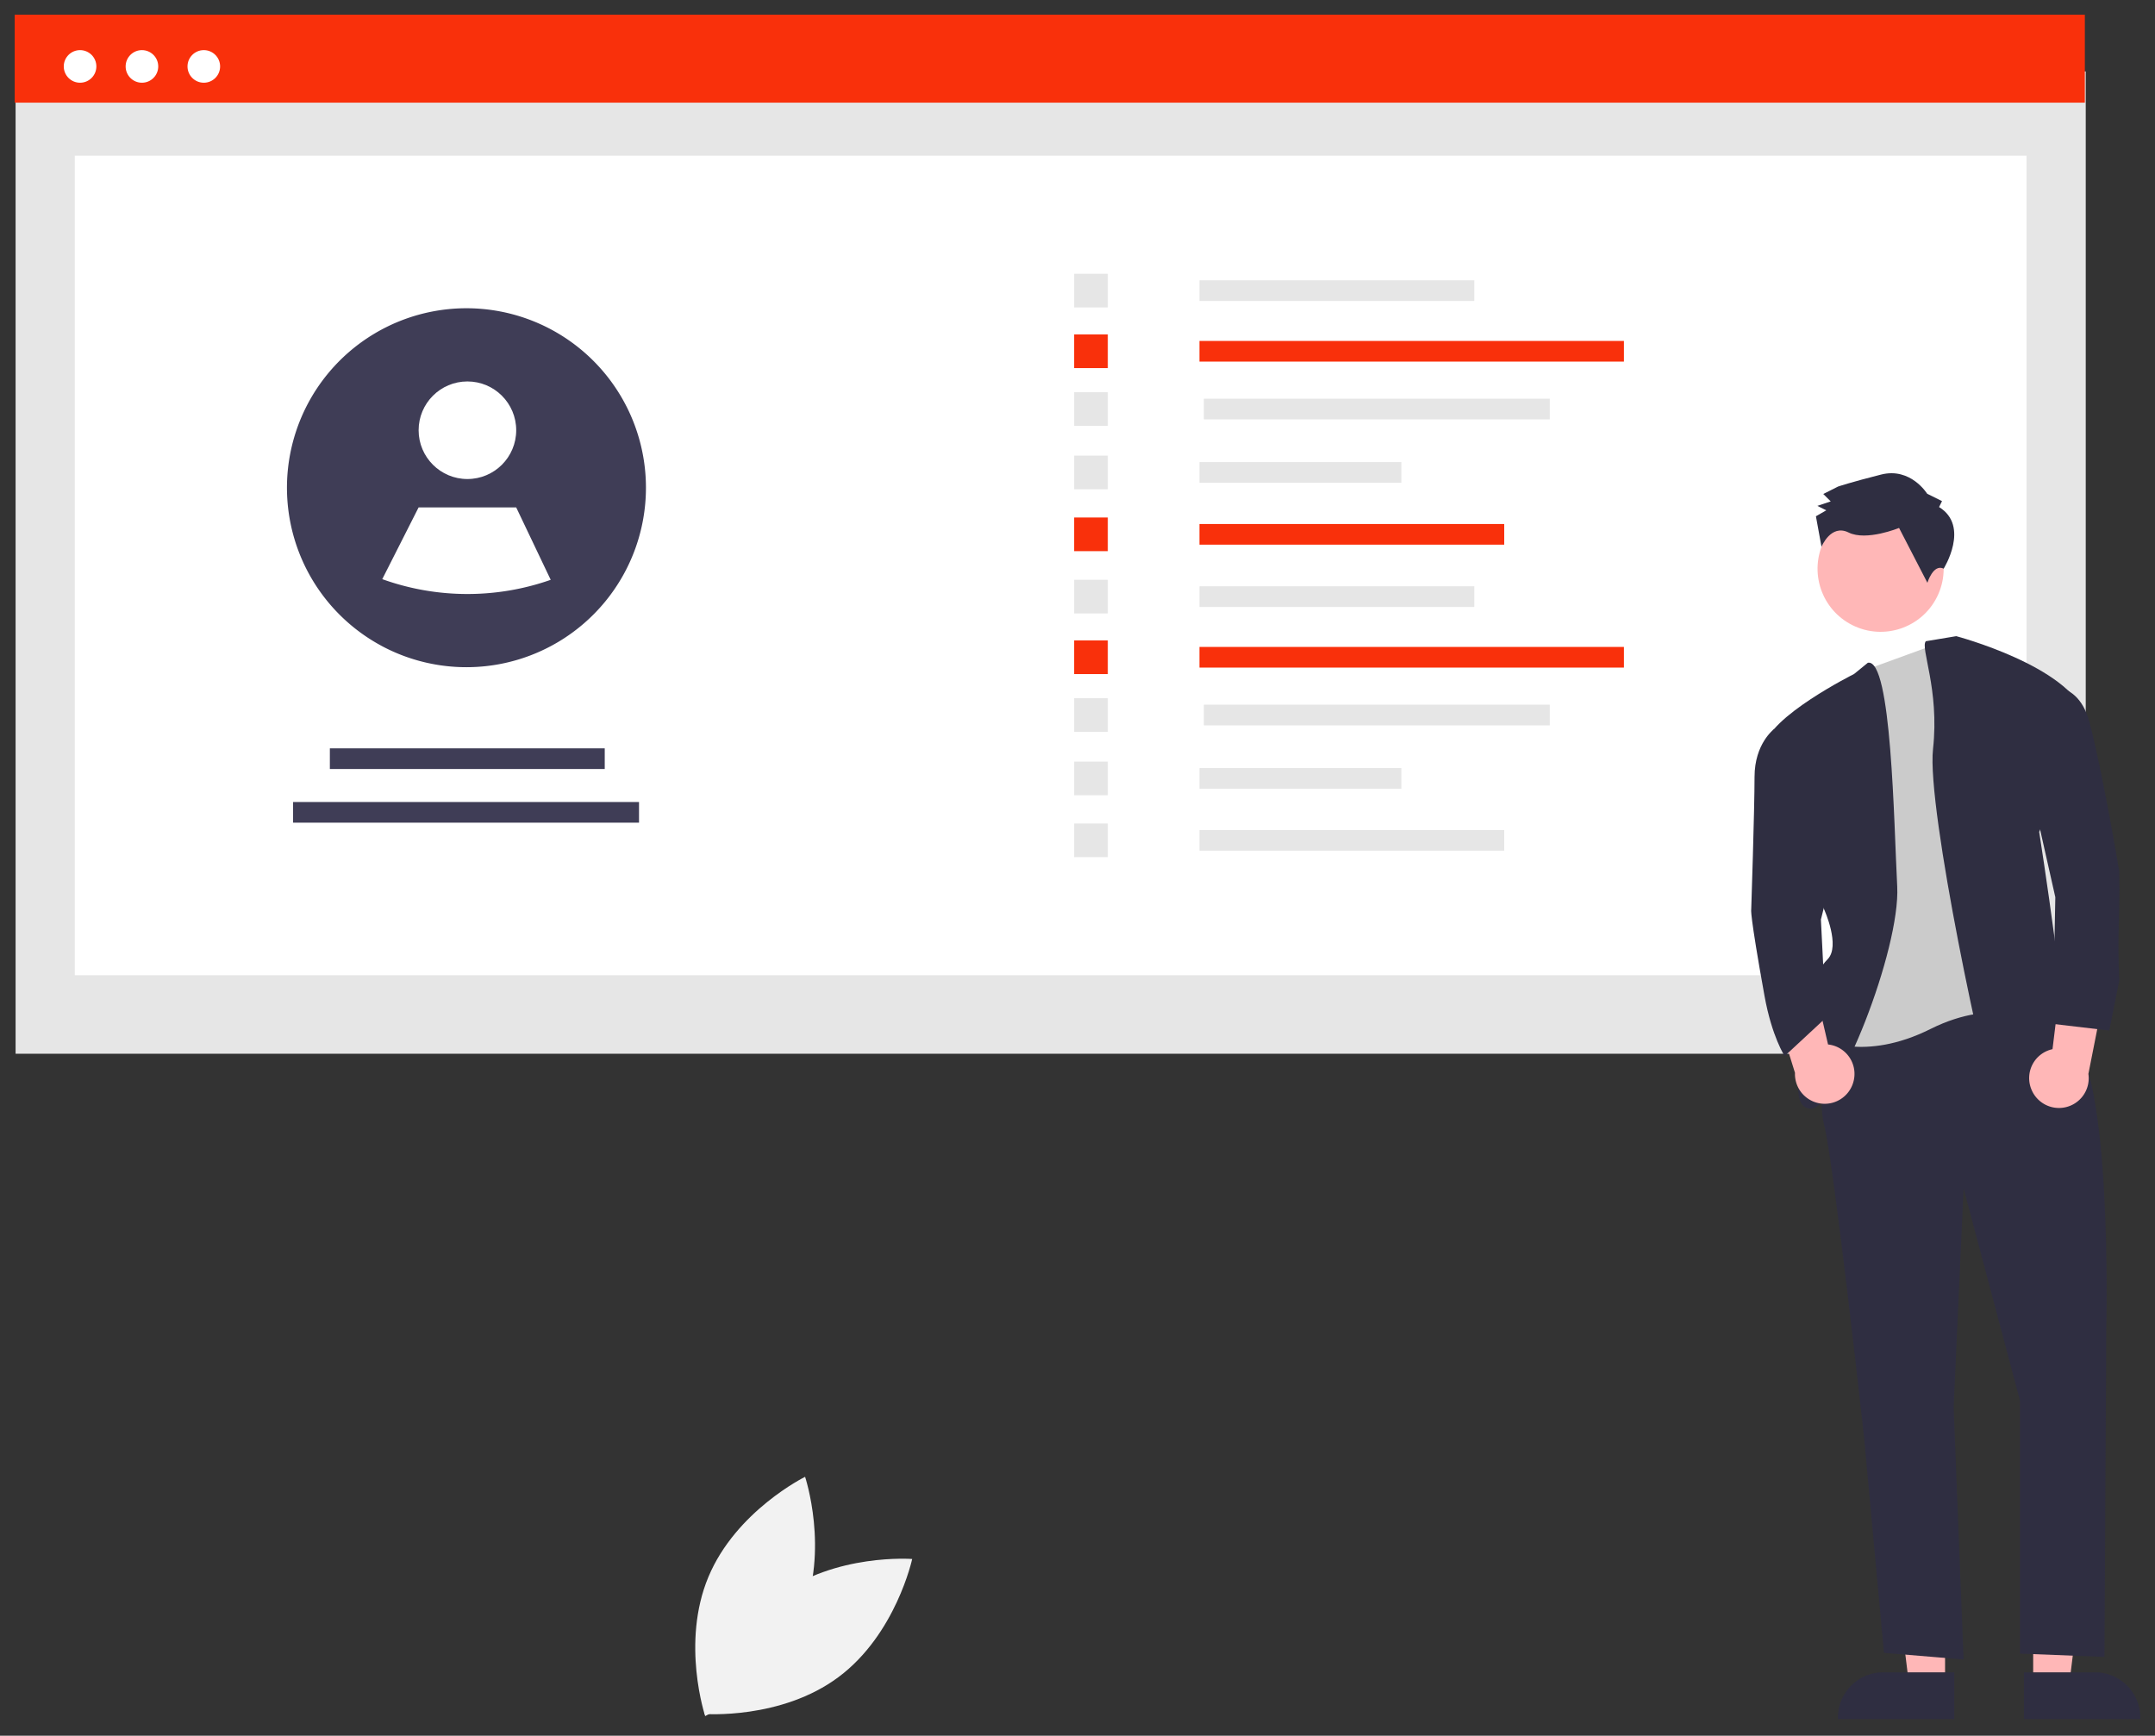 <svg data-name="Layer 1" version="1.1" viewBox="0 0 732.42 589.94" xmlns="http://www.w3.org/2000/svg">
 <rect x="0" y="0" width="732.42" height="589.94" fill="#333333" stroke="none"/>
 <rect id="ab2e16f2-9798-47da-b25d-769524f3c86f" x="5.3" y="24.289" width="703.58" height="333.86" fill="#e6e6e6" data-name="Rectangle 62"/>
 <rect id="bf81c03f-68cf-4889-8697-1102f95f97bb" x="25.419" y="52.918" width="663.34" height="278.55" fill="#fff" data-name="Rectangle 75"/>
 <rect x="5" y="5" width="703.58" height="29.89" fill="#f9300b" data-name="Rectangle 80"/>
 <g fill="#fff">
  <circle cx="27.212" cy="22.576" r="5.54" data-name="Ellipse 90"/>
  <circle id="abcd4292-0b1f-4102-9b5e-e8bbd87baabc" cx="48.24" cy="22.576" r="5.54" data-name="Ellipse 91"/>
  <circle cx="69.269" cy="22.576" r="5.54" data-name="Ellipse 92"/>
 </g>
 <rect x="407.65" y="95.268" width="93.423" height="7.022" fill="#e6e6e6"/>
 <rect x="407.65" y="115.88" width="144.27" height="7.022" fill="#f9300b"/>
 <rect x="409.15" y="135.51" width="117.57" height="7.022" fill="#e6e6e6"/>
 <rect x="407.65" y="157.05" width="68.637" height="7.022" fill="#e6e6e6"/>
 <rect x="407.65" y="178.1" width="103.59" height="7.022" fill="#f9300b"/>
 <rect x="365.07" y="93.059" width="11.44" height="11.44" fill="#e6e6e6"/>
 <rect x="365.07" y="113.67" width="11.44" height="11.44" fill="#f9300b"/>
 <rect x="365.07" y="133.3" width="11.44" height="11.44" fill="#e6e6e6"/>
 <rect x="365.07" y="154.85" width="11.44" height="11.44" fill="#e6e6e6"/>
 <rect x="365.07" y="175.89" width="11.44" height="11.44" fill="#f9300b"/>
 <rect x="407.65" y="199.27" width="93.423" height="7.022" fill="#e6e6e6"/>
 <rect x="407.65" y="219.88" width="144.27" height="7.022" fill="#f9300b"/>
 <g fill="#e6e6e6">
  <rect x="409.15" y="239.51" width="117.57" height="7.022"/>
  <rect x="407.65" y="261.05" width="68.637" height="7.022"/>
  <rect x="407.65" y="282.1" width="103.59" height="7.022"/>
  <rect x="365.07" y="197.06" width="11.44" height="11.44"/>
 </g>
 <rect x="365.07" y="217.67" width="11.44" height="11.44" fill="#f9300b"/>
 <g fill="#e6e6e6">
  <rect x="365.07" y="237.3" width="11.44" height="11.44"/>
  <rect x="365.07" y="258.85" width="11.44" height="11.44"/>
  <rect x="365.07" y="279.89" width="11.44" height="11.44"/>
 </g>
 <g fill="#3f3d56">
  <rect x="112.11" y="254.35" width="93.423" height="7.022"/>
  <rect x="99.612" y="272.59" width="117.57" height="7.022"/>
  <path d="m219.54 165.77a61.022 61.022 0 0 1-89.925 53.721l-0.012-0.012a61.004 61.004 0 1 1 89.936-53.71z"/>
 </g>
 <circle cx="158.86" cy="146.23" r="16.583" fill="#fff"/>
 <path d="m187.17 197.07a85.471 85.471 0 0 1-57.239-0.222l-0.012-8e-3 12.354-24.386h33.165z" fill="#fff"/>
 <polygon transform="translate(5,5)" points="637.98 520.11 656.08 520.11 656.07 567.39 643.81 567.39" fill="#ffb7b7"/>
 <path d="m664.2 584.28-39.531-1e-3v-0.5a15.387 15.387 0 0 1 15.386-15.386h1e-3l24.144 1e-3z" fill="#2f2e41"/>
 <polygon transform="translate(5,5)" points="704.11 520.11 686.01 520.11 686.02 567.39 698.28 567.39" fill="#ffb7b7"/>
 <path d="m687.89 568.39 24.144-1e-3h1e-3a15.387 15.387 0 0 1 15.386 15.386v0.5l-39.531 1e-3z" fill="#2f2e41"/>
 <circle transform="rotate(-63.58)" cx="111.27" cy="658.42" r="21.428" fill="#ffb7b7"/>
 <path d="m623.38 340.73s-6.767 28.195-3.383 41.728 13.534 106.01 13.534 106.01l6.767 73.307 27.067 2.256-3.383-85.712 3.383-74.435 19.173 72.179v85.968l28.706 1.128 0.617-111.91s2.256-87.968-12.406-99.246-16.917-13.534-16.917-13.534z" fill="#2f2e41"/>
 <path d="m664.24 216.67 25.679 13.534 3.383 117.29s-14.661-9.022-37.217 2.256-37.217 3.383-37.217 3.383l13.534-50.751-5.639-67.668 8.065-7.321z" fill="#cbcbcb"/>
 <g fill="#2f2e41">
  <path d="m634.83 225.26-4.685 3.816s-29.323 14.661-30.45 24.812l20.3 55.262s5.639 12.406 1.128 16.917-9.022 15.789-7.895 21.428-6.767 29.323 2.256 29.323 30.45-54.134 29.323-75.562-1.908-77.556-9.977-75.995z"/>
  <path d="m654.54 217.94 10.33-1.719s38.345 10.15 43.984 27.067l-15.789 39.473s11.278 72.179 7.895 72.179h-3.383s9.022 6.767 3.383 9.022-19.173 20.3-22.556 12.406-23.684-101.5-21.428-121.8-4.438-34.499-2.435-36.626z"/>
  <path d="m659.03 172.34 1.004-2.02-5.05-2.509s-5.571-9.065-15.652-6.517-14.616 4.072-14.616 4.072l-5.037 2.535 2.528 2.515-4.535 1.525 3.03 1.505-3.526 2.026 1.898 10.388s3.152-7.879 9.212-4.868 17.145-1.556 17.145-1.556l9.63 18.637s1.987-6.533 5.529-4.791c2e-5 3e-5 9.049-14.412-1.559-20.942z"/>
 </g>
 <path d="m690.4 370.24a10.056 10.056 0 0 1 7.188-13.642l4.341-35.47 14.146 12.031-6.291 31.839a10.11 10.11 0 0 1-19.383 5.243z" fill="#ffb7b7"/>
 <path d="m629.89 367.8a10.056 10.056 0 0 0-8.593-12.803l-8.078-34.81-12.79 13.463 9.632 30.992a10.11 10.11 0 0 0 19.83 3.158z" fill="#ffb7b7"/>
 <path d="m690.94 234.1s14.661-5.639 19.173 11.278 10.15 50.751 10.15 50.751c0.28 18.814-0.72 18.814 0 37.217l-3.383 16.917-19.173-2.256 0.836-43.065-9.859-43.776z" fill="#2f2e41"/>
 <path d="m609.85 247.12-6.951 0.744s-6.582 4.895-6.582 16.173-1.128 45.112-1.128 45.112-0.64 0.792 4.511 29.323c2.511 13.906 6.849 20.469 6.849 20.469l14-13-1.677-33.408 4.511-18.045z" fill="#2f2e41"/>
 <path d="m264.41 542.41c-19.511 14.544-25.04 40.135-25.04 40.135s26.104 2.009 45.615-12.535 25.04-40.135 25.04-40.135-26.104-2.009-45.615 12.535z" fill="#f2f2f2"/>
 <path d="m272.53 549.24c-9.377 22.456-32.862 34.028-32.862 34.028s-8.281-24.837 1.096-47.293 32.862-34.028 32.862-34.028 8.281 24.837-1.096 47.293z" fill="#f2f2f2"/>
</svg>

